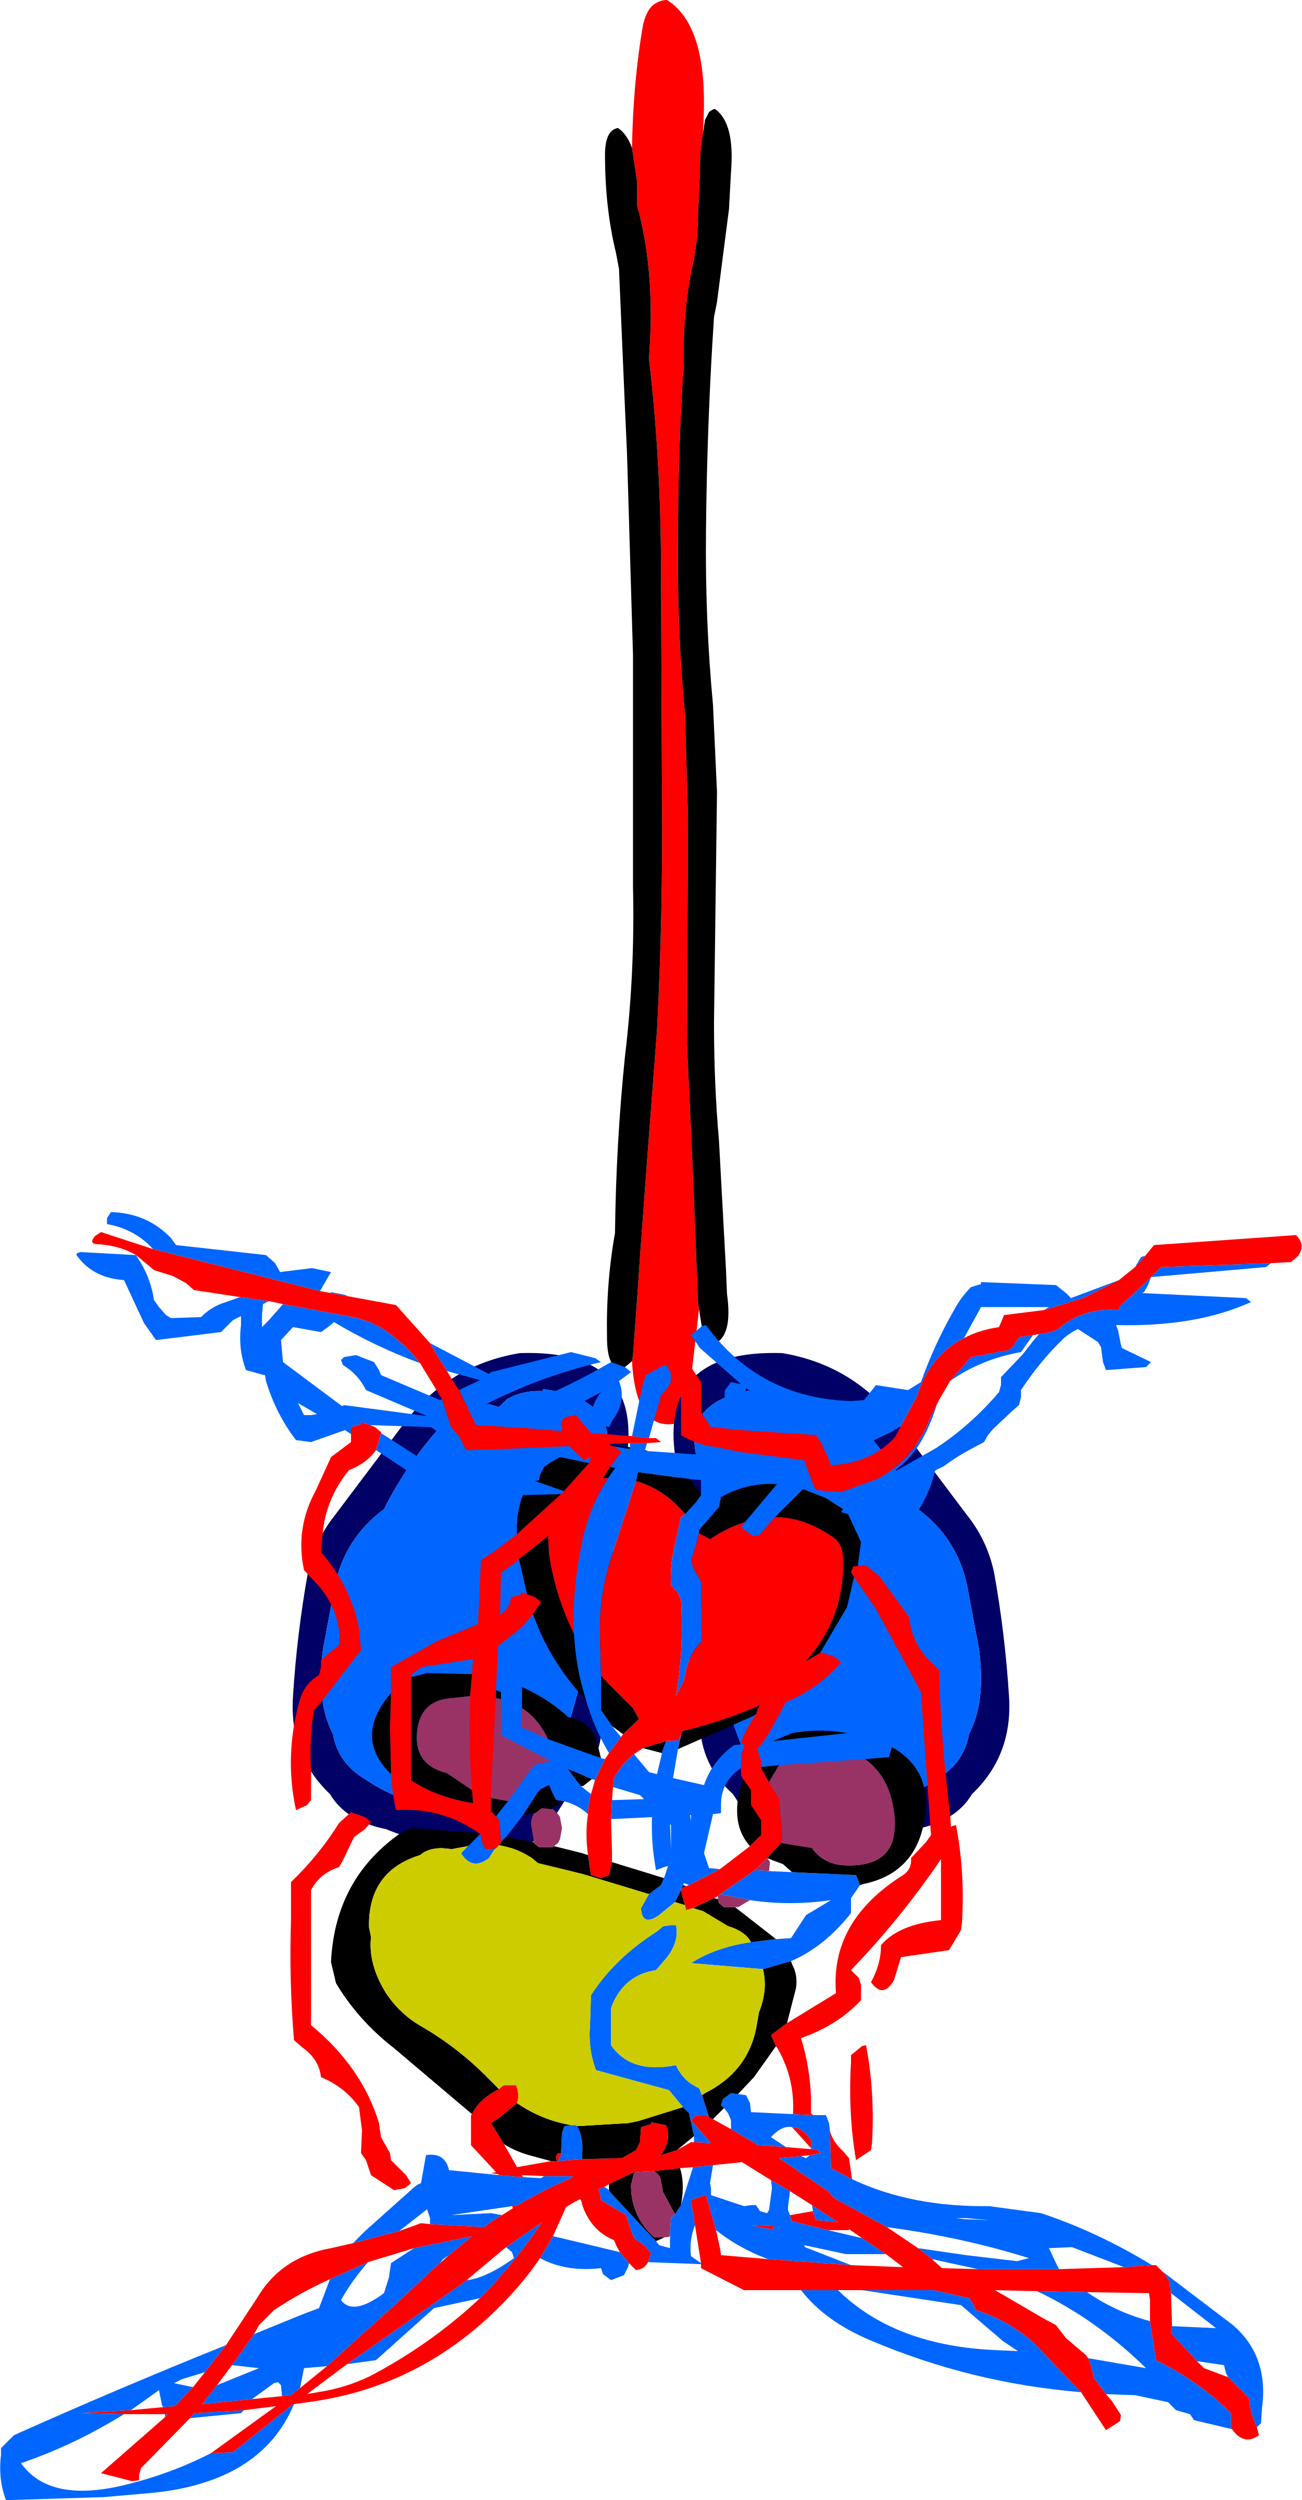 <?xml version="1.0" encoding="UTF-8" standalone="no"?>
<svg xmlns:xlink="http://www.w3.org/1999/xlink" height="125.0px" width="65.1px" xmlns="http://www.w3.org/2000/svg">
  <g transform="matrix(1.0, 0.0, 0.0, 1.0, -126.45, -35.4)">
    <path d="M158.05 42.8 Q158.1 39.55 158.6 36.65 158.75 36.0 159.05 35.7 159.4 35.4 159.8 35.4 161.95 36.75 161.6 41.9 L161.6 42.05 Q161.45 42.8 161.45 43.85 L161.3 47.35 161.15 48.35 Q160.55 50.95 160.65 53.85 L160.6 54.15 Q160.35 58.2 160.35 62.45 160.3 66.9 160.7 71.1 L160.85 76.25 160.8 87.65 161.0 91.9 161.15 95.4 161.35 100.55 161.4 100.85 160.85 105.65 Q160.75 106.5 160.35 106.55 158.25 107.05 158.05 103.45 L158.1 103.15 158.35 99.7 158.45 98.2 158.85 92.8 159.3 86.9 Q159.6 81.2 159.55 75.3 L159.5 63.9 Q159.5 58.5 158.9 53.35 L158.95 52.5 Q159.15 48.75 158.3 45.65 L158.3 44.45 158.05 42.8" fill="#ff0000" fill-rule="evenodd" stroke="none"/>
    <path d="M161.6 42.05 L161.7 41.4 161.9 41.0 Q162.1 40.85 162.2 40.85 163.2 41.55 163.0 44.0 L162.9 45.85 162.3 50.5 162.15 51.25 Q161.8 56.55 161.75 61.95 161.7 66.4 162.1 70.65 L162.3 75.0 162.15 86.55 Q162.15 89.6 162.4 92.45 L162.75 98.9 162.8 100.1 Q163.1 102.2 162.15 102.6 161.75 102.75 161.6 102.1 L161.4 100.85 161.35 100.55 161.15 95.4 161.0 91.9 160.8 87.65 160.85 76.25 160.7 71.1 Q160.3 66.9 160.35 62.45 160.35 58.2 160.6 54.15 L160.65 53.85 Q160.55 50.95 161.15 48.35 L161.3 47.35 161.45 43.85 Q161.45 42.8 161.6 42.05 M158.05 103.45 L157.7 103.75 Q156.8 104.05 156.8 102.25 156.75 99.55 157.2 97.05 157.25 92.6 157.7 88.2 158.2 84.05 158.1 79.75 L158.1 68.15 157.8 58.05 157.7 55.85 157.4 48.85 157.25 48.05 Q156.7 45.8 156.7 43.15 156.7 41.9 157.35 41.8 157.8 42.1 158.05 42.8 L158.3 44.45 158.3 45.65 Q159.15 48.75 158.95 52.5 L158.9 53.35 Q159.5 58.5 159.5 63.9 L159.55 75.3 Q159.6 81.2 159.3 86.9 L158.85 92.8 158.45 98.2 158.35 99.7 158.1 103.15 158.05 103.45" fill="#000000" fill-rule="evenodd" stroke="none"/>
    <path d="M151.4 105.75 L150.9 105.6 Q149.55 105.55 148.5 106.7 146.75 108.65 145.65 110.85 143.7 112.3 143.2 114.65 L142.6 117.85 Q142.25 120.5 143.1 122.1 143.35 123.55 144.7 124.35 147.2 126.05 150.25 125.75 152.85 126.55 154.35 123.0 155.55 120.1 155.85 116.95 L156.25 113.45 Q156.55 111.4 156.0 110.05 L156.25 109.5 Q158.2 105.45 153.6 104.85 L153.6 104.95 Q152.6 104.9 151.8 105.35 L151.4 105.75 M152.45 103.05 Q158.85 102.85 157.7 108.75 L157.05 112.5 Q157.35 114.7 157.2 117.05 L156.55 121.0 Q156.7 123.5 154.9 125.1 L153.5 127.3 Q151.55 128.2 149.8 127.65 147.65 127.65 145.75 126.85 143.75 126.45 142.95 125.1 140.9 123.15 141.1 120.2 141.3 117.05 141.85 114.0 142.2 112.4 143.2 111.15 L146.55 106.7 Q148.8 103.65 152.45 103.05" fill="#000066" fill-rule="evenodd" stroke="none"/>
    <path d="M151.4 105.75 L151.8 105.35 Q152.6 104.9 153.6 104.95 L153.6 104.85 Q158.2 105.45 156.25 109.5 L156.0 110.05 Q156.55 111.4 156.25 113.45 L155.85 116.95 Q155.55 120.1 154.35 123.0 152.85 126.55 150.25 125.75 147.2 126.05 144.7 124.35 143.35 123.55 143.1 122.1 142.25 120.5 142.6 117.85 L143.2 114.65 Q143.7 112.3 145.65 110.85 146.75 108.65 148.5 106.7 149.55 105.55 150.9 105.6 L151.4 105.75" fill="#0066ff" fill-rule="evenodd" stroke="none"/>
    <path d="M166.6 105.75 L167.1 105.6 Q168.45 105.55 169.5 106.7 171.25 108.65 172.35 110.85 174.3 112.3 174.8 114.65 L175.4 117.85 Q175.75 120.5 174.9 122.1 174.65 123.55 173.3 124.35 170.8 126.05 167.75 125.75 165.15 126.55 163.65 123.0 162.45 120.1 162.15 116.95 L161.75 113.45 Q161.45 111.4 162.0 110.05 L161.75 109.5 Q159.8 105.45 164.4 104.85 L164.4 104.95 Q165.4 104.9 166.2 105.35 L166.6 105.75 M165.55 103.05 Q159.15 102.85 160.3 108.75 L160.95 112.5 Q160.65 114.7 160.8 117.05 160.95 119.1 161.45 121.0 161.3 123.5 163.1 125.1 L164.5 127.3 Q166.45 128.2 168.2 127.65 170.35 127.65 172.25 126.85 174.25 126.45 175.05 125.1 177.1 123.15 176.9 120.2 176.7 117.05 176.15 114.0 175.8 112.4 174.8 111.15 L171.45 106.7 Q169.2 103.65 165.55 103.05" fill="#000066" fill-rule="evenodd" stroke="none"/>
    <path d="M166.6 105.75 L166.2 105.35 Q165.4 104.9 164.4 104.95 L164.4 104.85 Q159.8 105.45 161.75 109.5 L162.0 110.05 Q161.45 111.4 161.75 113.45 L162.15 116.95 Q162.45 120.1 163.65 123.0 165.15 126.55 167.75 125.75 170.8 126.05 173.3 124.35 174.65 123.55 174.9 122.1 175.75 120.5 175.4 117.85 L174.8 114.65 Q174.3 112.3 172.35 110.85 171.25 108.65 169.5 106.7 168.45 105.55 167.1 105.6 L166.6 105.75" fill="#0066ff" fill-rule="evenodd" stroke="none"/>
    <path d="M162.55 106.8 L162.7 104.9 163.0 104.5 163.5 104.6 161.45 102.8 161.0 102.15 161.55 101.7 161.75 101.65 Q164.4 105.3 169.0 105.45 L169.65 105.4 170.25 104.65 171.85 104.9 172.5 104.5 Q173.15 102.65 174.15 100.9 174.5 100.25 175.0 99.75 L175.5 99.6 175.5 99.5 179.25 99.65 179.75 100.05 180.0 100.3 182.4 99.4 180.6 100.3 178.65 100.9 178.9 100.75 175.5 100.75 174.65 102.3 Q172.95 103.15 172.3 105.2 L171.2 107.25 171.5 106.7 171.0 107.0 Q169.45 107.7 168.15 108.65 L168.0 108.65 167.55 107.6 168.7 106.75 Q165.95 106.3 163.75 104.8 L163.7 105.4 163.5 105.75 163.5 106.9 162.55 106.8 M183.2 98.75 L183.5 98.25 183.65 98.2 183.7 98.2 183.2 98.75 M190.0 98.55 L189.75 98.75 184.0 99.25 183.85 99.65 183.65 100.0 183.55 100.05 188.75 100.3 189.0 100.5 Q186.25 101.75 182.25 101.65 L182.35 101.9 182.5 102.65 182.55 102.8 184.0 103.5 183.75 103.75 181.75 103.9 181.6 103.5 181.5 102.75 181.35 102.5 180.35 101.85 Q180.0 102.0 179.65 102.3 178.45 103.45 177.5 104.9 L177.5 105.25 177.4 105.65 177.0 106.0 176.1 106.85 175.85 107.15 175.65 107.5 174.9 107.9 Q174.25 108.25 173.65 108.7 L173.25 108.9 173.2 108.95 Q172.75 110.9 170.9 112.75 L170.5 113.15 170.45 114.25 169.75 113.65 169.35 113.7 169.35 113.6 169.5 112.5 171.8 109.75 170.75 110.9 169.65 111.1 168.85 111.1 168.5 111.0 168.6 110.85 170.0 109.65 173.25 107.8 Q175.0 106.65 176.4 105.0 L176.5 104.65 176.5 104.25 177.6 103.1 178.1 102.45 178.4 102.1 179.0 102.0 179.35 101.85 Q180.6 100.75 182.4 100.9 L182.45 100.7 183.0 100.2 184.0 99.25 184.5 98.75 190.0 98.55 M167.1 141.15 L167.75 141.15 167.9 141.55 167.95 141.95 168.0 143.8 169.05 144.35 Q172.0 145.75 175.9 145.7 L178.5 146.05 Q181.35 147.0 184.05 148.65 L182.65 148.75 180.05 147.75 178.9 147.8 179.25 148.55 179.4 148.85 175.35 148.85 173.05 148.35 173.0 148.3 172.35 147.8 174.75 148.15 177.3 148.45 177.9 148.3 Q174.55 147.25 170.8 146.75 L168.15 145.3 167.85 144.95 165.4 143.3 166.5 143.2 166.75 143.3 166.95 143.15 167.5 143.05 167.25 142.85 167.0 142.85 167.0 142.8 167.0 142.75 167.0 142.4 Q166.55 141.75 166.05 141.75 165.55 141.65 165.0 142.25 L165.75 142.75 164.35 142.65 163.0 141.85 163.0 141.8 163.0 141.4 162.85 141.05 162.65 140.8 162.5 140.65 162.6 140.35 163.0 140.05 163.35 140.1 163.75 140.15 163.95 140.55 164.0 141.0 166.1 141.1 167.1 141.15 M184.55 148.95 L188.1 151.65 Q189.9 153.2 189.55 155.8 L189.5 156.55 189.3 156.75 Q188.95 156.05 188.9 155.3 L187.85 154.25 187.75 154.05 187.65 153.65 186.3 153.45 185.0 152.05 185.05 151.7 187.25 151.8 185.0 150.05 184.9 149.4 184.55 148.95 M188.05 156.85 L186.15 156.4 185.95 156.1 185.25 155.9 184.85 155.5 183.2 155.15 181.75 155.1 181.15 154.3 181.05 153.9 180.95 153.55 180.85 153.3 183.75 153.8 Q181.25 151.35 178.3 149.95 L180.8 150.0 Q182.25 151.0 183.95 151.45 L184.25 153.4 Q186.4 154.45 188.0 156.05 L188.0 156.4 188.0 156.8 188.05 156.85 M180.5 155.0 Q175.0 154.55 169.95 152.4 167.7 151.45 166.5 149.9 L168.35 149.9 Q171.2 152.7 176.3 152.9 L177.35 152.95 176.6 152.45 174.5 150.65 169.55 149.9 173.15 149.9 174.9 150.3 175.05 150.5 175.25 150.9 Q176.85 151.4 178.1 152.5 L180.5 155.0 M161.5 148.6 L158.85 148.5 159.0 148.05 158.7 147.7 158.15 147.3 158.0 146.9 157.75 146.15 156.5 145.4 156.45 145.05 156.35 144.85 156.65 144.75 156.7 144.75 156.9 144.9 157.0 145.05 159.1 147.3 159.25 147.45 159.4 147.65 159.95 147.8 159.95 147.2 159.95 147.05 160.0 146.3 160.2 146.1 160.5 145.65 161.1 143.75 162.1 143.65 161.95 144.55 162.0 144.8 162.0 145.15 163.65 145.7 164.0 145.65 164.25 145.65 164.45 145.95 164.8 146.05 164.9 145.9 165.05 144.8 165.0 144.4 165.95 144.95 165.85 145.75 165.85 145.9 165.95 146.15 166.05 146.45 167.85 146.9 169.55 147.3 170.75 148.1 168.75 148.1 166.65 147.65 166.7 147.75 169.0 148.65 164.85 148.35 164.35 148.15 Q163.2 147.65 162.25 146.9 L161.75 145.15 161.55 145.2 161.0 145.4 161.05 145.75 161.2 146.65 Q160.9 147.4 161.0 148.2 L161.5 148.55 161.5 148.6 M157.9 148.55 L157.85 148.75 157.65 149.15 157.0 149.4 156.6 149.1 156.5 148.8 Q154.75 149.0 153.45 148.3 L154.1 147.2 157.45 148.0 157.9 148.55 M141.15 155.6 Q139.5 159.55 133.9 160.05 L131.6 160.25 126.75 160.4 Q126.35 159.35 126.5 158.15 L126.5 157.8 127.15 157.15 Q132.4 154.8 137.75 152.65 L136.7 154.0 135.55 154.35 135.15 154.55 136.1 154.75 135.2 155.7 134.6 155.75 134.55 155.65 134.4 154.9 133.0 155.9 130.5 156.05 132.65 156.1 Q130.15 157.65 127.5 158.55 128.95 160.6 132.85 159.6 135.05 159.05 137.0 158.05 L138.1 158.0 141.1 155.6 141.15 155.6 M144.1 147.55 L144.7 146.95 147.05 144.85 Q147.25 144.65 147.5 144.55 L147.75 143.15 Q148.7 143.0 148.9 143.9 L151.4 144.15 152.6 144.25 153.5 144.3 153.65 144.2 155.1 144.2 155.0 144.3 Q153.6 144.9 152.35 145.65 L152.05 145.7 149.0 146.15 151.0 146.05 151.55 146.15 Q151.1 146.4 150.65 146.75 L147.95 146.6 147.95 146.3 147.8 145.85 147.75 145.9 146.4 146.95 144.1 147.55 M148.3 117.45 Q147.6 117.15 147.0 116.65 146.95 115.3 147.9 114.4 L148.2 109.85 145.25 107.9 145.5 107.05 148.3 108.85 148.45 107.7 148.75 107.65 148.95 109.2 150.55 110.15 150.55 109.6 149.25 108.9 149.1 108.5 Q149.0 107.4 148.0 106.75 L144.95 106.65 144.5 106.5 144.5 106.6 144.0 106.75 144.0 107.1 143.7 106.9 142.0 107.5 141.25 107.4 Q140.25 106.1 139.75 104.45 L139.7 104.15 139.65 104.15 138.75 103.9 Q138.35 102.85 138.5 101.65 L138.5 101.25 138.5 101.2 138.1 101.4 137.5 102.0 134.25 102.4 133.65 101.55 132.65 99.4 Q131.15 99.3 130.35 98.25 130.15 98.05 130.5 98.0 L133.25 98.15 133.5 98.55 Q134.0 99.4 134.15 100.4 L134.4 100.75 134.75 101.15 135.0 101.3 136.5 101.25 Q137.05 100.7 137.75 100.5 L138.45 100.25 139.9 100.45 139.6 100.6 139.55 101.15 139.55 101.75 139.9 101.4 140.6 100.6 144.1 101.25 Q144.8 101.4 145.45 101.75 146.65 102.5 147.45 103.55 145.25 102.75 143.15 101.5 L142.85 101.75 142.5 102.0 141.1 101.75 140.5 102.4 140.6 103.5 143.55 105.7 143.65 105.65 147.8 106.2 144.75 104.9 Q144.35 104.1 143.6 103.65 L143.5 103.4 143.65 103.25 144.25 103.15 145.15 103.5 145.4 103.9 145.5 104.15 148.45 105.4 148.55 105.35 149.0 106.75 149.35 107.15 149.55 107.5 149.75 107.9 150.0 107.9 151.25 108.6 153.15 107.9 152.75 107.8 154.9 107.7 155.65 108.4 156.0 108.25 155.9 108.5 155.9 108.55 154.45 108.25 154.15 108.15 154.1 108.3 154.0 108.5 153.65 108.75 153.45 109.15 153.4 109.4 153.2 109.45 154.65 109.95 154.5 110.1 152.6 110.15 151.5 109.95 151.25 112.9 150.5 113.4 150.35 116.6 148.3 117.45 M134.1 97.85 Q133.2 96.85 131.8 96.6 L131.8 96.3 132.0 96.0 Q133.8 96.05 135.0 97.3 L135.25 97.65 139.75 98.15 140.2 98.55 140.4 98.9 140.45 99.0 142.05 98.8 143.0 99.0 142.45 99.95 134.1 97.85 M143.0 100.05 L143.0 100.0 143.75 100.15 143.8 100.2 143.0 100.05 M147.95 102.55 L150.9 104.1 151.0 104.0 155.0 103.0 156.2 103.3 156.5 103.5 Q153.1 104.3 150.0 106.0 L150.85 106.25 Q153.85 105.3 156.65 103.7 L157.0 103.5 157.7 103.75 158.0 104.0 157.4 104.45 Q157.8 105.45 157.05 106.45 L156.9 106.75 156.0 106.5 Q155.95 105.7 156.5 105.0 154.35 106.25 151.95 106.6 L152.75 106.8 150.25 106.65 149.4 104.9 150.45 104.4 148.8 103.95 148.2 103.0 147.95 102.55 M158.05 107.2 L158.6 104.55 158.75 104.15 159.55 103.7 159.75 103.65 160.0 104.05 160.0 104.15 160.0 104.45 159.85 104.75 159.5 105.15 158.9 107.3 158.05 107.2 M178.1 102.15 L177.5 103.0 Q175.5 103.35 173.95 104.45 L175.0 103.25 176.9 102.9 177.15 102.65 177.4 102.25 178.1 102.15 M173.4 105.4 L173.3 105.6 Q172.35 108.7 170.3 109.35 172.2 108.35 173.0 106.2 L173.4 105.4 M167.05 109.5 L166.6 109.85 165.2 111.25 164.4 112.15 164.1 112.2 163.5 111.75 163.7 111.5 165.3 109.6 Q165.9 108.95 166.6 108.4 L166.65 108.4 166.8 108.8 167.05 109.5 M162.5 107.8 L163.5 108.0 164.3 108.85 164.4 109.15 164.0 109.4 163.15 109.4 162.8 109.0 162.5 108.65 162.5 107.8 M168.8 115.75 L169.15 114.25 170.25 115.85 169.65 118.45 Q169.5 118.95 169.5 119.5 169.95 120.3 170.75 120.65 171.15 121.65 171.05 122.75 L171.0 122.9 170.9 123.25 169.7 123.35 165.4 123.65 164.5 123.75 164.5 123.4 164.3 122.8 164.4 122.75 164.6 122.5 165.1 122.45 168.8 122.05 170.0 121.9 Q170.0 121.05 169.0 120.75 168.35 118.25 168.8 115.75 M162.5 110.25 L162.4 110.75 161.75 111.5 161.4 111.9 161.4 112.05 161.25 112.65 161.0 113.4 161.1 113.75 161.5 114.5 161.55 117.5 161.5 117.5 Q160.85 118.1 160.65 119.4 L160.25 120.2 Q160.65 117.85 160.5 115.4 L160.35 115.05 160.0 114.65 Q159.95 113.7 160.15 112.8 L160.5 111.25 160.7 111.1 161.25 110.5 161.5 110.15 161.5 110.1 161.5 109.75 161.5 109.4 160.95 109.35 158.35 109.0 158.25 109.45 157.05 113.15 Q156.4 115.05 156.45 117.15 L156.5 119.2 156.5 120.9 157.05 121.7 157.5 122.25 156.9 123.05 Q156.15 121.8 155.75 120.4 155.25 118.85 155.15 117.1 155.05 115.05 155.5 112.75 155.85 110.85 156.85 109.3 L157.2 108.8 156.95 108.75 157.5 108.0 157.2 107.75 157.1 107.7 157.95 107.85 157.95 107.75 157.95 107.55 158.8 107.55 158.7 107.9 158.7 107.95 158.85 107.95 161.75 108.15 162.25 108.5 162.5 110.0 162.5 110.25 M169.45 129.65 L169.0 130.3 169.0 130.65 169.0 131.05 Q167.65 132.75 166.0 133.45 L164.6 133.85 161.0 133.55 Q162.25 132.75 164.0 132.5 L165.25 132.35 166.0 132.3 166.75 131.15 168.0 130.4 Q165.95 130.7 163.95 130.4 L162.45 130.1 164.2 128.9 164.9 128.95 166.05 129.0 169.25 129.15 169.45 129.65 M160.55 121.95 L160.35 122.85 160.1 124.3 161.65 124.65 Q162.05 123.45 163.15 122.65 L163.6 122.6 163.7 122.7 163.65 122.7 163.65 122.75 163.55 123.05 163.5 123.8 Q162.5 124.45 162.5 125.65 L162.5 126.05 162.1 126.1 161.65 128.05 161.9 128.8 162.45 128.85 160.9 129.65 160.65 129.55 160.6 129.65 160.55 129.8 160.5 129.8 160.5 129.9 160.45 130.0 160.25 130.4 160.2 130.5 159.4 131.15 Q158.55 131.75 158.5 130.8 L158.9 130.1 159.5 129.65 159.65 129.3 159.85 128.7 159.8 128.7 159.25 128.9 Q159.0 127.55 159.05 126.25 L157.0 126.35 157.05 125.4 158.65 125.35 158.45 125.15 157.1 124.75 157.15 124.3 Q157.55 123.55 158.15 123.1 L158.9 124.0 159.3 124.1 159.55 123.05 159.55 123.0 159.75 122.45 160.4 122.4 160.6 121.85 160.55 121.95 M161.55 140.15 L161.9 141.25 161.75 141.15 161.5 141.15 161.2 141.2 161.0 141.4 161.65 142.15 162.0 142.55 161.15 142.5 161.15 142.2 160.9 141.05 160.6 140.75 159.9 139.9 156.25 138.9 Q155.85 137.85 155.95 136.65 L156.0 135.15 Q157.2 133.3 159.25 132.0 L159.5 131.8 Q159.6 131.7 159.65 131.7 L160.0 131.65 160.25 131.65 Q160.45 132.6 159.55 133.55 L159.25 133.9 Q157.6 134.15 157.0 135.8 L157.0 136.9 157.0 137.65 Q158.0 139.1 160.25 138.65 160.6 139.45 161.4 139.8 L161.55 140.15 M167.05 145.65 L168.35 146.5 167.25 146.4 167.1 146.0 167.1 145.95 167.05 145.65 M165.1 146.7 L164.0 146.65 164.7 146.8 165.15 146.85 165.1 146.7 M174.75 146.3 L174.25 146.3 174.65 146.35 175.9 146.4 174.75 146.3 M156.3 107.7 L156.3 107.65 156.45 107.65 156.3 107.7 M142.3 106.1 L141.35 105.55 141.65 106.15 142.0 106.15 142.3 106.1 M149.65 110.9 L149.0 110.45 148.95 114.4 148.9 114.75 148.15 115.9 150.0 116.6 Q148.85 114.95 150.0 112.35 L150.45 110.85 149.65 110.9 M151.55 116.05 L151.55 114.0 152.3 113.45 152.45 115.15 152.0 115.25 Q151.95 115.75 151.55 116.05 M151.25 119.9 L151.35 117.7 152.55 116.75 152.55 119.75 152.55 120.8 152.5 121.4 152.5 121.75 153.85 122.35 156.5 123.3 156.7 123.35 156.2 124.4 156.05 124.35 154.85 123.85 155.0 124.05 155.5 124.7 156.0 125.1 Q155.85 125.55 155.85 126.1 155.3 125.6 154.6 125.45 L154.25 125.4 154.05 125.0 153.9 124.65 153.5 124.85 153.4 124.9 153.35 125.0 152.6 126.15 151.75 127.25 151.5 127.5 151.45 126.8 151.4 126.4 151.25 126.2 151.85 125.45 153.15 123.65 154.0 123.45 151.5 122.15 151.5 120.35 151.5 120.0 151.25 119.9 M160.95 126.15 L161.0 126.45 161.0 126.15 160.95 126.15 M159.95 126.6 L160.0 127.9 160.0 127.05 160.0 126.65 159.95 126.6 M150.45 127.1 L150.5 127.15 150.55 127.5 150.75 127.9 151.2 127.8 151.25 127.8 151.15 127.9 150.9 128.3 Q150.05 128.95 149.5 128.05 L149.85 127.7 150.45 127.1 M139.15 152.1 L141.6 151.1 142.4 150.8 142.95 149.35 144.85 148.5 Q144.2 149.25 143.7 150.05 L143.5 150.4 Q144.1 151.2 145.65 150.05 L145.9 149.25 146.0 148.55 147.15 147.8 150.05 147.2 148.9 148.15 148.6 148.35 148.45 148.55 148.1 148.85 146.4 150.45 142.8 153.7 141.65 153.8 141.45 154.8 141.0 155.15 140.55 155.2 140.5 154.65 140.35 154.5 140.15 154.55 139.05 155.35 136.55 155.6 137.3 154.65 139.4 153.8 138.05 153.65 139.15 152.1 M149.8 149.4 Q150.75 149.3 152.15 148.3 L152.05 148.0 151.75 147.75 153.55 146.5 Q152.15 148.6 150.45 150.3 L148.15 150.8 145.25 153.4 143.8 153.6 149.8 149.4 M155.3 141.7 Q155.65 142.3 155.55 143.15 L155.55 143.35 154.35 143.45 154.5 143.15 154.5 143.05 154.55 142.05 154.65 141.75 154.65 141.7 155.0 141.65 155.25 141.65 155.3 141.7 M138.65 155.9 L138.5 156.05 135.95 156.3 136.15 156.05 138.65 155.9 M134.7 156.25 L134.7 156.1 134.85 156.1 134.7 156.25" fill="#0066ff" fill-rule="evenodd" stroke="none"/>
    <path d="M182.4 99.4 L183.2 98.75 183.7 98.2 184.15 97.65 191.25 97.15 Q191.75 97.65 191.35 98.2 L191.0 98.5 190.0 98.55 184.5 98.75 184.0 99.25 183.0 100.2 182.45 100.7 182.4 100.9 Q180.6 100.75 179.35 101.85 L179.0 102.0 178.4 102.1 178.1 102.15 177.4 102.25 177.15 102.65 176.9 102.9 175.0 103.25 173.95 104.45 173.4 105.4 173.0 106.2 Q172.2 108.35 170.3 109.35 L168.5 110.0 167.25 109.9 167.05 109.5 166.8 108.8 166.65 108.4 166.6 108.4 163.5 108.0 162.5 107.8 161.7 107.65 Q161.1 107.5 160.5 107.15 L160.5 105.65 160.5 105.25 160.0 104.5 160.0 104.45 160.0 104.15 160.0 104.05 160.0 103.75 159.5 103.0 159.5 102.65 159.5 102.25 160.0 101.5 161.0 103.0 161.0 103.4 161.0 103.75 161.5 104.5 161.5 105.65 161.5 106.0 162.0 106.75 162.55 106.8 163.5 106.9 167.25 107.15 167.55 107.6 168.0 108.65 168.15 108.65 Q170.05 108.5 171.2 107.25 L172.3 105.2 Q172.95 103.15 174.65 102.3 175.4 101.9 176.4 101.75 L176.55 101.4 176.65 101.15 178.65 100.9 180.6 100.3 182.4 99.4 M170.45 114.25 L171.65 115.9 171.9 116.25 Q172.05 117.6 173.0 118.5 L173.4 118.9 Q173.5 122.5 173.95 126.05 L174.0 126.75 174.05 126.7 174.25 126.65 Q174.7 129.0 174.55 131.5 L174.5 131.9 173.9 132.9 171.5 133.25 171.15 134.4 Q170.6 135.35 170.0 134.5 170.5 133.6 170.5 132.65 171.4 131.6 173.5 131.4 L173.5 128.35 Q171.5 131.3 169.0 133.9 L169.4 134.3 169.5 134.65 169.5 135.4 Q168.35 136.65 166.5 137.3 166.95 138.75 167.0 140.3 L167.0 141.05 167.1 141.15 166.1 141.1 Q166.2 139.35 165.35 137.85 L165.25 137.7 165.0 137.15 165.8 136.55 168.25 135.05 Q167.95 131.45 171.6 129.15 172.05 128.85 172.0 128.3 L172.75 127.5 173.0 127.15 172.6 121.5 172.5 120.0 170.25 115.85 169.15 114.25 169.0 114.0 169.1 113.75 169.15 113.7 169.35 113.7 169.75 113.65 170.45 114.25 M167.95 141.95 Q168.1 142.5 168.6 142.95 L168.9 143.3 169.05 144.35 168.0 143.8 167.95 141.95 M184.05 148.65 L184.25 148.65 184.55 148.95 184.9 149.4 185.0 150.05 185.05 151.65 185.05 151.7 185.0 152.05 186.3 153.45 186.65 153.8 187.85 154.25 188.9 155.3 Q188.95 156.05 189.3 156.75 L189.3 156.8 189.4 157.15 Q188.65 157.7 188.05 156.85 L188.0 156.8 188.0 156.4 188.0 156.05 Q186.4 154.45 184.25 153.4 L183.95 151.45 183.95 150.4 183.9 150.05 180.8 150.0 178.3 149.95 176.2 149.9 178.6 151.3 179.25 151.65 179.75 152.3 180.75 153.15 180.85 153.3 180.95 153.55 181.05 153.9 181.15 154.3 181.75 155.1 182.05 155.45 182.5 156.15 182.45 156.45 181.75 156.9 180.5 155.0 178.1 152.5 Q176.85 151.4 175.25 150.9 L175.05 150.5 174.9 150.3 173.15 149.9 169.55 149.9 168.35 149.9 166.5 149.9 163.65 149.9 161.5 148.8 161.5 148.6 161.5 148.55 161.2 146.65 161.05 145.75 161.0 145.4 161.55 145.2 161.75 145.15 162.25 146.9 162.45 147.8 162.5 148.15 164.85 148.35 169.0 148.65 171.6 148.75 170.75 148.1 169.55 147.3 168.9 146.85 168.9 146.9 167.85 146.9 166.05 146.45 165.95 146.15 167.1 145.95 167.1 146.0 167.25 146.4 168.35 146.5 167.05 145.65 165.95 144.95 165.0 144.4 163.55 143.5 162.1 143.65 161.1 143.75 160.45 143.8 159.15 143.95 158.25 144.0 158.15 144.0 156.9 144.6 156.65 144.75 156.35 144.85 156.45 145.05 156.5 145.4 157.75 146.15 158.0 146.9 158.15 147.3 158.7 147.7 159.0 148.05 158.85 148.5 158.75 148.65 Q158.6 148.85 158.25 148.9 L157.9 148.55 157.45 148.0 157.3 147.75 157.15 147.4 Q156.05 146.95 155.6 145.75 L155.5 145.4 155.45 145.35 Q155.05 145.55 154.75 145.75 L154.1 147.2 153.45 148.3 Q152.3 150.0 150.55 151.55 146.8 154.85 141.85 155.5 L141.15 155.6 141.1 155.6 138.1 158.0 137.0 158.05 140.25 155.7 138.65 155.9 136.15 156.05 135.95 156.3 133.5 158.8 133.4 159.15 133.4 159.4 133.05 159.45 131.5 159.05 134.7 156.25 134.85 156.1 134.7 156.1 132.65 156.1 130.5 156.05 133.0 155.9 134.6 155.75 135.2 155.7 136.1 154.75 136.7 154.0 137.75 152.65 139.3 150.3 Q140.5 148.25 143.0 147.8 L144.1 147.55 146.4 146.95 147.5 146.55 147.95 146.6 150.65 146.75 Q151.1 146.4 151.55 146.15 L152.1 145.8 152.05 145.7 152.35 145.65 Q153.6 144.9 155.0 144.3 L155.1 144.2 153.65 144.2 152.55 144.15 152.6 144.25 151.4 144.15 151.35 144.1 151.0 144.05 151.25 144.0 150.0 142.65 150.0 141.55 150.0 141.15 150.05 141.1 Q150.4 140.35 151.4 139.85 L151.5 139.75 151.65 139.65 152.0 139.65 152.25 139.65 Q152.45 140.15 152.3 140.55 L151.45 141.25 151.0 141.55 151.65 142.6 152.3 143.75 154.0 143.45 154.3 143.45 Q154.15 143.05 154.5 143.05 L154.5 143.15 154.35 143.45 155.55 143.35 157.5 143.3 157.55 143.3 158.25 142.9 158.45 142.5 158.5 141.75 159.0 141.6 159.0 141.5 159.75 141.65 Q160.05 142.35 159.5 143.15 L160.3 142.9 161.0 142.5 161.15 142.5 162.0 142.55 161.65 142.15 161.0 141.4 161.2 141.2 161.5 141.15 161.75 141.15 161.9 141.25 162.1 141.35 163.0 141.85 164.35 142.65 165.75 142.75 167.0 142.85 167.25 142.85 167.5 143.05 166.95 143.15 166.5 143.2 165.4 143.3 167.85 144.95 168.15 145.3 170.8 146.75 172.35 147.8 173.0 148.3 173.05 148.35 173.55 148.8 175.35 148.85 179.4 148.85 182.65 148.75 184.05 148.65 M150.4 127.05 Q148.55 125.75 146.25 125.9 146.05 125.0 146.0 124.1 L145.95 121.75 146.0 120.05 146.0 118.75 148.3 117.45 150.35 116.6 150.5 113.4 151.25 112.9 152.3 112.1 154.5 110.1 154.65 109.95 155.9 108.55 155.9 108.5 156.0 108.25 155.65 108.4 154.9 107.7 152.75 107.8 150.0 107.9 149.75 107.9 149.55 107.5 149.35 107.15 149.0 106.75 148.55 105.35 147.45 103.55 Q146.65 102.5 145.45 101.75 144.8 101.4 144.1 101.25 L140.6 100.6 139.9 100.45 138.45 100.25 136.15 99.9 135.75 99.55 135.1 99.2 134.15 98.9 133.25 98.15 Q132.4 97.65 131.25 97.6 130.9 97.55 131.2 97.2 L131.5 97.0 134.1 97.85 142.45 99.95 143.0 100.05 143.8 100.2 144.9 100.4 146.25 100.65 147.95 102.55 148.2 103.0 148.8 103.95 149.1 104.45 149.4 104.9 150.25 106.65 152.75 106.8 154.55 106.95 154.5 106.5 154.7 106.25 155.25 106.15 156.0 107.05 158.05 107.2 158.9 107.3 159.25 107.3 159.5 107.5 158.8 107.55 157.95 107.55 156.9 107.6 157.05 107.7 157.1 107.7 157.2 107.75 157.5 108.0 156.95 108.75 156.6 109.3 156.85 109.3 Q155.85 110.85 155.5 112.75 155.05 115.05 155.15 117.1 154.2 115.15 153.9 113.1 L153.85 112.2 152.4 113.35 152.3 113.45 151.55 114.0 151.5 114.0 151.45 116.15 151.55 116.05 Q151.95 115.75 152.0 115.25 L152.45 115.15 152.5 115.1 152.5 115.0 152.8 115.1 153.2 115.25 153.5 115.5 153.1 116.1 152.55 116.75 151.35 117.7 151.25 119.9 151.25 120.3 151.1 123.05 151.0 125.3 151.0 125.95 151.1 126.05 151.25 126.2 151.4 126.4 151.45 126.8 151.5 127.5 151.5 127.55 151.4 127.65 151.25 127.8 151.2 127.8 150.75 127.9 150.55 127.5 150.5 127.15 150.45 127.1 150.4 127.05 M145.25 107.9 Q144.8 108.55 143.9 108.9 142.8 110.25 142.6 111.9 L142.5 113.0 Q143.95 114.65 144.4 116.8 L144.5 117.9 142.5 120.5 142.15 120.9 Q141.9 122.35 142.0 123.9 L142.0 125.4 141.8 125.65 141.25 125.9 Q140.65 123.15 141.45 120.35 141.7 119.55 142.4 119.15 L142.5 118.75 142.5 118.4 142.9 118.05 143.4 117.65 Q143.55 116.05 142.35 114.65 L141.65 113.9 Q141.2 111.8 142.25 109.9 L143.0 108.25 144.0 107.5 144.0 107.15 144.0 107.1 144.0 106.75 144.5 106.6 144.5 106.5 144.95 106.65 145.2 106.75 145.5 107.0 145.5 107.05 145.25 107.9 M163.7 111.5 L163.5 111.75 164.1 112.2 164.4 112.15 165.2 111.25 Q166.65 111.25 168.1 112.25 168.55 112.55 168.6 113.2 168.75 116.2 166.75 118.45 L167.0 118.3 167.45 118.05 167.5 118.0 168.2 118.25 168.5 118.5 Q167.4 119.8 165.75 120.5 L164.9 122.05 164.6 122.5 164.4 122.75 164.3 122.8 164.5 123.4 164.5 123.75 164.5 123.8 164.9 124.5 165.4 125.3 165.55 127.15 165.5 127.55 164.8 128.3 164.2 128.9 162.45 130.1 162.35 130.2 162.15 130.3 161.1 130.8 160.75 130.9 160.7 130.65 160.55 130.15 160.5 129.9 160.5 129.8 160.55 129.8 160.75 129.7 160.9 129.65 162.45 128.85 163.95 127.7 164.5 127.15 164.5 126.8 164.5 126.4 164.0 125.65 164.0 125.3 164.0 124.9 163.6 124.35 163.5 124.15 163.5 123.8 163.55 123.05 163.65 122.75 163.65 122.7 163.7 122.7 163.6 122.6 163.5 122.5 Q163.8 121.75 164.25 121.1 L164.3 120.95 164.45 120.6 164.35 120.7 Q162.5 121.5 160.55 121.95 L160.6 121.85 160.4 122.4 159.75 122.45 158.6 122.8 158.15 123.1 Q157.55 123.55 157.15 124.3 L157.1 124.75 157.05 125.4 157.0 126.35 157.05 128.0 157.05 128.5 156.9 129.15 156.5 129.3 156.0 129.15 155.85 128.15 Q155.7 127.05 155.85 126.1 155.85 125.55 156.0 125.1 L156.2 124.4 156.7 123.35 156.9 123.05 157.5 122.25 157.6 122.1 158.4 121.35 158.1 120.8 156.5 119.2 156.45 117.15 Q156.4 115.05 157.05 113.15 L158.25 109.45 Q159.65 109.85 160.7 111.1 L160.5 111.25 160.15 112.8 Q159.95 113.7 160.0 114.65 L160.35 115.05 160.5 115.4 Q160.65 117.85 160.25 120.2 L160.65 119.4 Q160.85 118.1 161.5 117.5 L161.55 117.5 161.5 114.5 161.1 113.75 161.0 113.4 161.25 112.65 161.4 112.05 161.95 112.35 Q162.85 111.75 163.7 111.5 M169.0 138.15 L169.55 137.7 169.75 137.65 Q170.2 140.0 170.05 142.55 L170.0 142.9 169.25 143.4 Q168.85 141.05 169.0 138.5 L169.0 138.15 M166.05 141.75 Q166.55 141.75 167.0 142.4 L167.0 142.75 167.0 142.8 166.05 141.75 M165.1 146.7 L165.15 146.85 164.7 146.8 164.0 146.65 165.1 146.7 M156.3 107.7 L156.45 107.65 156.3 107.65 156.3 107.7 M150.05 119.1 L150.1 118.35 147.5 118.75 147.0 119.15 147.0 119.25 147.0 122.5 147.0 124.4 Q148.25 125.25 150.1 125.55 L150.05 124.9 Q149.85 122.55 149.95 120.2 L150.05 119.1 M145.0 126.5 L144.7 126.85 144.15 127.25 143.6 128.4 143.4 128.75 Q142.45 129.05 142.0 129.9 L142.0 134.75 142.0 136.65 Q144.55 138.75 145.4 141.55 L145.5 142.25 145.95 143.05 146.0 143.4 146.75 144.15 147.0 144.55 146.7 144.8 146.15 144.9 145.0 144.15 144.75 143.4 144.5 143.05 144.55 141.9 144.4 140.75 Q143.7 139.75 142.5 139.25 142.4 138.35 141.55 137.75 L141.15 137.4 Q140.9 134.4 141.0 131.4 L141.0 129.5 Q142.4 128.15 143.4 126.55 L144.0 126.0 144.7 126.25 145.0 126.5 M142.95 149.35 Q141.5 150.0 140.15 150.9 L139.4 151.65 139.15 152.1 138.05 153.65 137.3 154.65 136.55 155.6 139.05 155.35 140.55 155.2 141.0 155.15 141.45 154.8 142.8 153.7 146.4 150.45 148.1 148.85 148.45 148.55 148.9 148.15 150.05 147.2 147.15 147.8 144.85 148.5 142.95 149.35 M151.75 147.75 L149.9 149.3 149.8 149.4 143.8 153.6 141.8 155.1 142.35 155.0 Q143.7 154.8 144.95 154.2 148.0 152.6 150.45 150.3 152.15 148.6 153.55 146.5 L151.75 147.75" fill="#ff0000" fill-rule="evenodd" stroke="none"/>
    <path d="M150.05 141.1 L146.15 137.8 Q144.35 136.4 143.25 134.55 L143.0 133.5 Q143.2 129.3 146.55 127.0 L147.05 126.8 150.4 127.05 150.45 127.1 149.85 127.7 149.3 127.8 149.05 127.85 148.55 127.8 Q147.85 127.8 147.45 128.15 144.85 128.95 144.9 131.75 L145.0 132.25 Q144.85 133.6 145.75 135.05 146.45 136.1 147.5 136.7 149.4 137.8 150.95 139.4 L151.4 139.85 Q150.4 140.35 150.05 141.1 M146.0 124.1 Q144.1 122.25 146.0 120.05 L145.95 121.75 146.0 124.1 M168.6 110.85 L168.5 111.0 168.85 111.1 169.5 112.5 169.35 113.6 169.35 113.7 169.15 113.7 169.1 113.75 169.0 114.0 169.15 114.25 168.8 115.75 167.45 118.05 167.0 118.3 166.75 118.45 Q168.75 116.2 168.6 113.2 168.55 112.55 168.1 112.25 166.65 111.25 165.2 111.25 L166.6 109.85 167.75 110.3 168.6 110.85 M165.3 109.6 L163.7 111.5 Q162.85 111.75 161.95 112.35 L161.4 112.05 161.4 111.9 161.75 111.5 162.4 110.75 162.5 110.25 Q163.85 109.5 165.3 109.6 M158.85 107.95 L158.7 107.95 158.7 107.9 158.85 107.95 M157.95 107.75 L157.95 107.85 157.1 107.7 157.05 107.7 157.95 107.75 M156.95 108.75 L157.2 108.8 156.85 109.3 156.6 109.3 156.95 108.75 M155.15 117.1 Q155.25 118.85 155.75 120.4 153.95 118.5 153.1 116.1 L153.5 115.5 153.2 115.25 152.8 115.1 152.4 113.35 153.85 112.2 153.9 113.1 Q154.2 115.15 155.15 117.1 M157.05 121.7 L156.5 120.9 156.5 119.2 158.1 120.8 158.4 121.35 157.6 122.1 157.05 121.7 M158.25 109.45 L158.35 109.0 160.95 109.35 161.5 110.1 161.5 110.15 161.25 110.5 160.7 111.1 Q159.65 109.85 158.25 109.45 M171.05 122.75 Q173.25 124.0 172.6 126.75 172.05 129.1 169.6 129.6 L169.45 129.65 169.25 129.15 166.05 129.0 165.6 128.6 164.8 128.3 165.5 127.55 167.05 127.8 Q167.6 128.55 168.55 128.65 171.55 128.85 171.15 125.95 170.9 124.2 169.7 123.35 L170.9 123.25 171.0 122.9 171.05 122.75 M166.0 133.45 L166.05 133.6 Q166.35 134.15 166.25 134.8 L165.8 136.55 165.0 137.15 165.25 137.7 164.15 139.25 163.35 140.1 163.0 140.05 162.6 140.35 162.5 140.65 162.65 140.8 162.1 141.35 161.9 141.25 161.55 140.15 161.7 140.05 Q163.8 139.0 164.25 136.85 L164.4 136.0 Q164.85 134.9 164.6 133.85 L166.0 133.45 M165.1 122.45 L166.05 122.05 Q167.45 121.8 168.8 122.05 L165.1 122.45 M164.25 121.1 L164.1 121.2 160.35 122.85 160.55 121.95 Q162.5 121.5 164.35 120.7 L164.45 120.6 164.3 120.95 164.25 121.1 M164.5 123.75 L165.4 123.65 164.9 124.5 164.5 123.8 164.5 123.75 M163.6 124.35 L164.0 124.9 164.0 125.3 164.0 125.65 164.5 126.4 164.5 126.8 164.5 127.15 163.95 127.7 Q162.95 126.6 163.5 124.65 L163.6 124.35 M160.75 129.7 L160.55 129.8 160.6 129.65 160.75 129.7 M160.5 129.9 L160.55 130.15 160.7 130.65 160.2 130.5 160.25 130.4 160.45 130.0 160.5 129.9 M161.1 130.8 L162.15 130.3 162.35 130.35 162.4 130.55 162.65 130.75 163.2 130.75 165.25 132.35 164.0 132.5 Q163.7 131.95 162.85 131.7 L161.6 130.95 161.1 130.8 M160.5 145.65 L160.2 146.1 159.6 145.0 159.5 144.45 159.45 144.25 159.35 144.1 159.15 143.95 160.45 143.8 Q160.7 144.55 160.5 145.65 M159.25 147.45 L159.1 147.3 157.0 145.05 156.9 144.9 156.9 144.6 158.15 144.0 158.25 144.0 158.15 144.05 158.0 144.65 Q158.0 146.2 159.15 147.25 L159.7 147.25 159.25 147.45 M155.9 108.55 L154.65 109.95 153.2 109.45 153.4 109.4 153.45 109.15 153.65 108.75 154.0 108.5 154.45 108.25 155.9 108.55 M154.5 110.1 L152.3 112.1 Q152.25 111.0 152.6 110.15 L154.5 110.1 M147.0 119.25 L147.8 119.05 150.05 119.1 149.95 120.2 149.05 120.3 Q147.45 120.4 147.3 122.0 147.15 123.65 148.8 124.05 L150.05 124.9 150.1 125.55 Q148.25 125.25 147.0 124.4 L147.0 122.5 147.0 119.25 M151.5 120.35 L151.25 120.3 151.25 119.9 151.5 120.0 151.5 120.35 M151.0 125.3 L151.85 125.45 151.25 126.2 151.1 126.05 151.0 125.95 151.0 125.3 M151.5 127.5 L151.75 127.25 153.15 127.5 153.15 127.55 153.4 127.75 154.1 127.75 154.15 127.7 155.55 128.05 155.85 128.15 156.0 129.15 156.5 129.3 156.9 129.15 157.05 128.5 159.65 129.3 159.5 129.65 158.9 130.1 155.6 129.1 153.35 128.55 153.05 128.3 Q152.3 127.8 151.4 127.65 L151.5 127.55 151.5 127.5 M152.6 126.15 L153.35 125.0 153.5 124.85 153.9 124.65 154.05 125.0 154.25 125.4 154.6 125.45 154.0 125.85 153.55 125.8 153.4 125.9 153.35 125.95 153.2 126.05 153.15 126.05 152.6 126.15 M155.5 124.7 L155.0 124.05 154.85 123.85 156.05 124.35 155.6 124.7 155.5 124.7 M156.5 123.3 L153.85 122.35 Q153.35 121.3 152.55 120.8 L152.55 119.75 Q153.7 120.25 154.7 121.1 L154.85 121.25 Q155.85 121.4 156.25 122.3 L156.5 123.3 M159.75 122.45 L159.55 123.0 159.55 123.05 158.6 122.8 159.75 122.45 M160.6 140.75 L160.9 141.05 161.15 142.2 160.3 142.9 159.5 143.15 Q160.05 142.35 159.75 141.65 L159.0 141.5 159.0 141.6 158.5 141.75 158.45 142.5 158.25 142.9 157.55 143.3 157.5 143.3 155.55 143.35 155.55 143.15 Q155.65 142.3 155.3 141.7 L157.85 141.55 158.35 141.45 160.6 140.75 M151.65 142.6 L151.0 141.55 151.45 141.25 152.3 140.55 Q153.55 141.4 155.0 141.65 L154.65 141.7 154.65 141.75 154.55 142.05 154.5 143.05 Q154.15 143.05 154.3 143.45 L154.0 143.45 152.9 143.15 Q152.2 142.95 151.65 142.6" fill="#000000" fill-rule="evenodd" stroke="none"/>
    <path d="M165.4 123.65 L169.7 123.35 Q170.9 124.2 171.15 125.95 171.55 128.85 168.55 128.65 167.6 128.55 167.05 127.8 L165.5 127.55 165.55 127.15 165.4 125.3 164.9 124.5 165.4 123.65 M162.35 130.2 L162.45 130.1 163.95 130.4 163.35 130.75 163.2 130.75 162.65 130.75 162.4 130.55 162.35 130.35 162.35 130.2 M164.2 128.9 L164.8 128.3 164.85 128.35 164.95 128.5 164.9 128.95 164.2 128.9 M160.2 146.1 L160.0 146.3 159.95 147.05 159.95 147.2 159.85 147.25 159.7 147.25 159.15 147.25 Q158.0 146.2 158.0 144.65 L158.15 144.05 158.25 144.0 159.15 143.95 159.35 144.1 159.45 144.25 159.5 144.45 159.6 145.0 160.2 146.1 M149.95 120.2 Q149.85 122.55 150.05 124.9 L148.8 124.05 Q147.15 123.65 147.3 122.0 147.45 120.4 149.05 120.3 L149.95 120.2 M151.25 120.3 L151.5 120.35 151.5 122.15 154.0 123.45 153.15 123.65 151.85 125.45 151.0 125.3 151.1 123.05 151.25 120.3 M153.35 125.0 L153.4 124.9 153.5 124.85 153.35 125.0 M153.85 122.35 L152.5 121.75 152.5 121.4 152.55 120.8 Q153.35 121.3 153.85 122.35 M154.0 125.85 L154.1 125.85 154.35 126.1 154.45 126.25 154.55 126.8 154.45 127.35 154.35 127.55 154.15 127.7 154.1 127.75 153.4 127.75 153.15 127.55 153.15 127.5 153.0 126.6 Q153.0 126.35 153.15 126.05 L153.2 126.05 153.35 125.95 153.4 125.9 153.55 125.8 154.0 125.85" fill="#993366" fill-rule="evenodd" stroke="none"/>
    <path d="M160.7 130.65 L160.75 130.9 161.1 130.8 161.6 130.95 162.85 131.7 Q163.7 131.95 164.0 132.5 162.25 132.75 161.0 133.55 L164.6 133.85 Q164.85 134.9 164.4 136.0 L164.25 136.85 Q163.8 139.0 161.7 140.05 L161.55 140.15 161.4 139.8 Q160.6 139.45 160.25 138.65 158.0 139.1 157.0 137.65 L157.0 136.9 157.0 135.8 Q157.6 134.15 159.25 133.9 L159.55 133.55 Q160.45 132.6 160.25 131.65 L160.0 131.65 159.65 131.7 Q159.6 131.7 159.5 131.8 L159.25 132.0 Q157.2 133.3 156.0 135.15 L155.95 136.65 Q155.85 137.85 156.25 138.9 L159.9 139.9 160.6 140.75 158.35 141.45 157.85 141.55 155.3 141.7 155.25 141.65 155.0 141.65 Q153.55 141.4 152.3 140.55 152.45 140.15 152.25 139.65 L152.0 139.65 151.65 139.65 151.5 139.75 151.4 139.85 150.95 139.4 Q149.4 137.8 147.5 136.7 146.45 136.1 145.75 135.05 144.85 133.6 145.0 132.25 L144.9 131.75 Q144.85 128.95 147.45 128.15 147.85 127.8 148.55 127.8 L149.05 127.85 149.3 127.8 149.85 127.7 149.5 128.05 Q150.05 128.95 150.9 128.3 L151.15 127.9 151.25 127.8 151.4 127.65 Q152.3 127.8 153.05 128.3 L153.35 128.55 155.6 129.1 158.9 130.1 158.5 130.8 Q158.55 131.75 159.4 131.15 L160.2 130.5 160.7 130.65" fill="#cccc00" fill-rule="evenodd" stroke="none"/>
  </g>
</svg>
